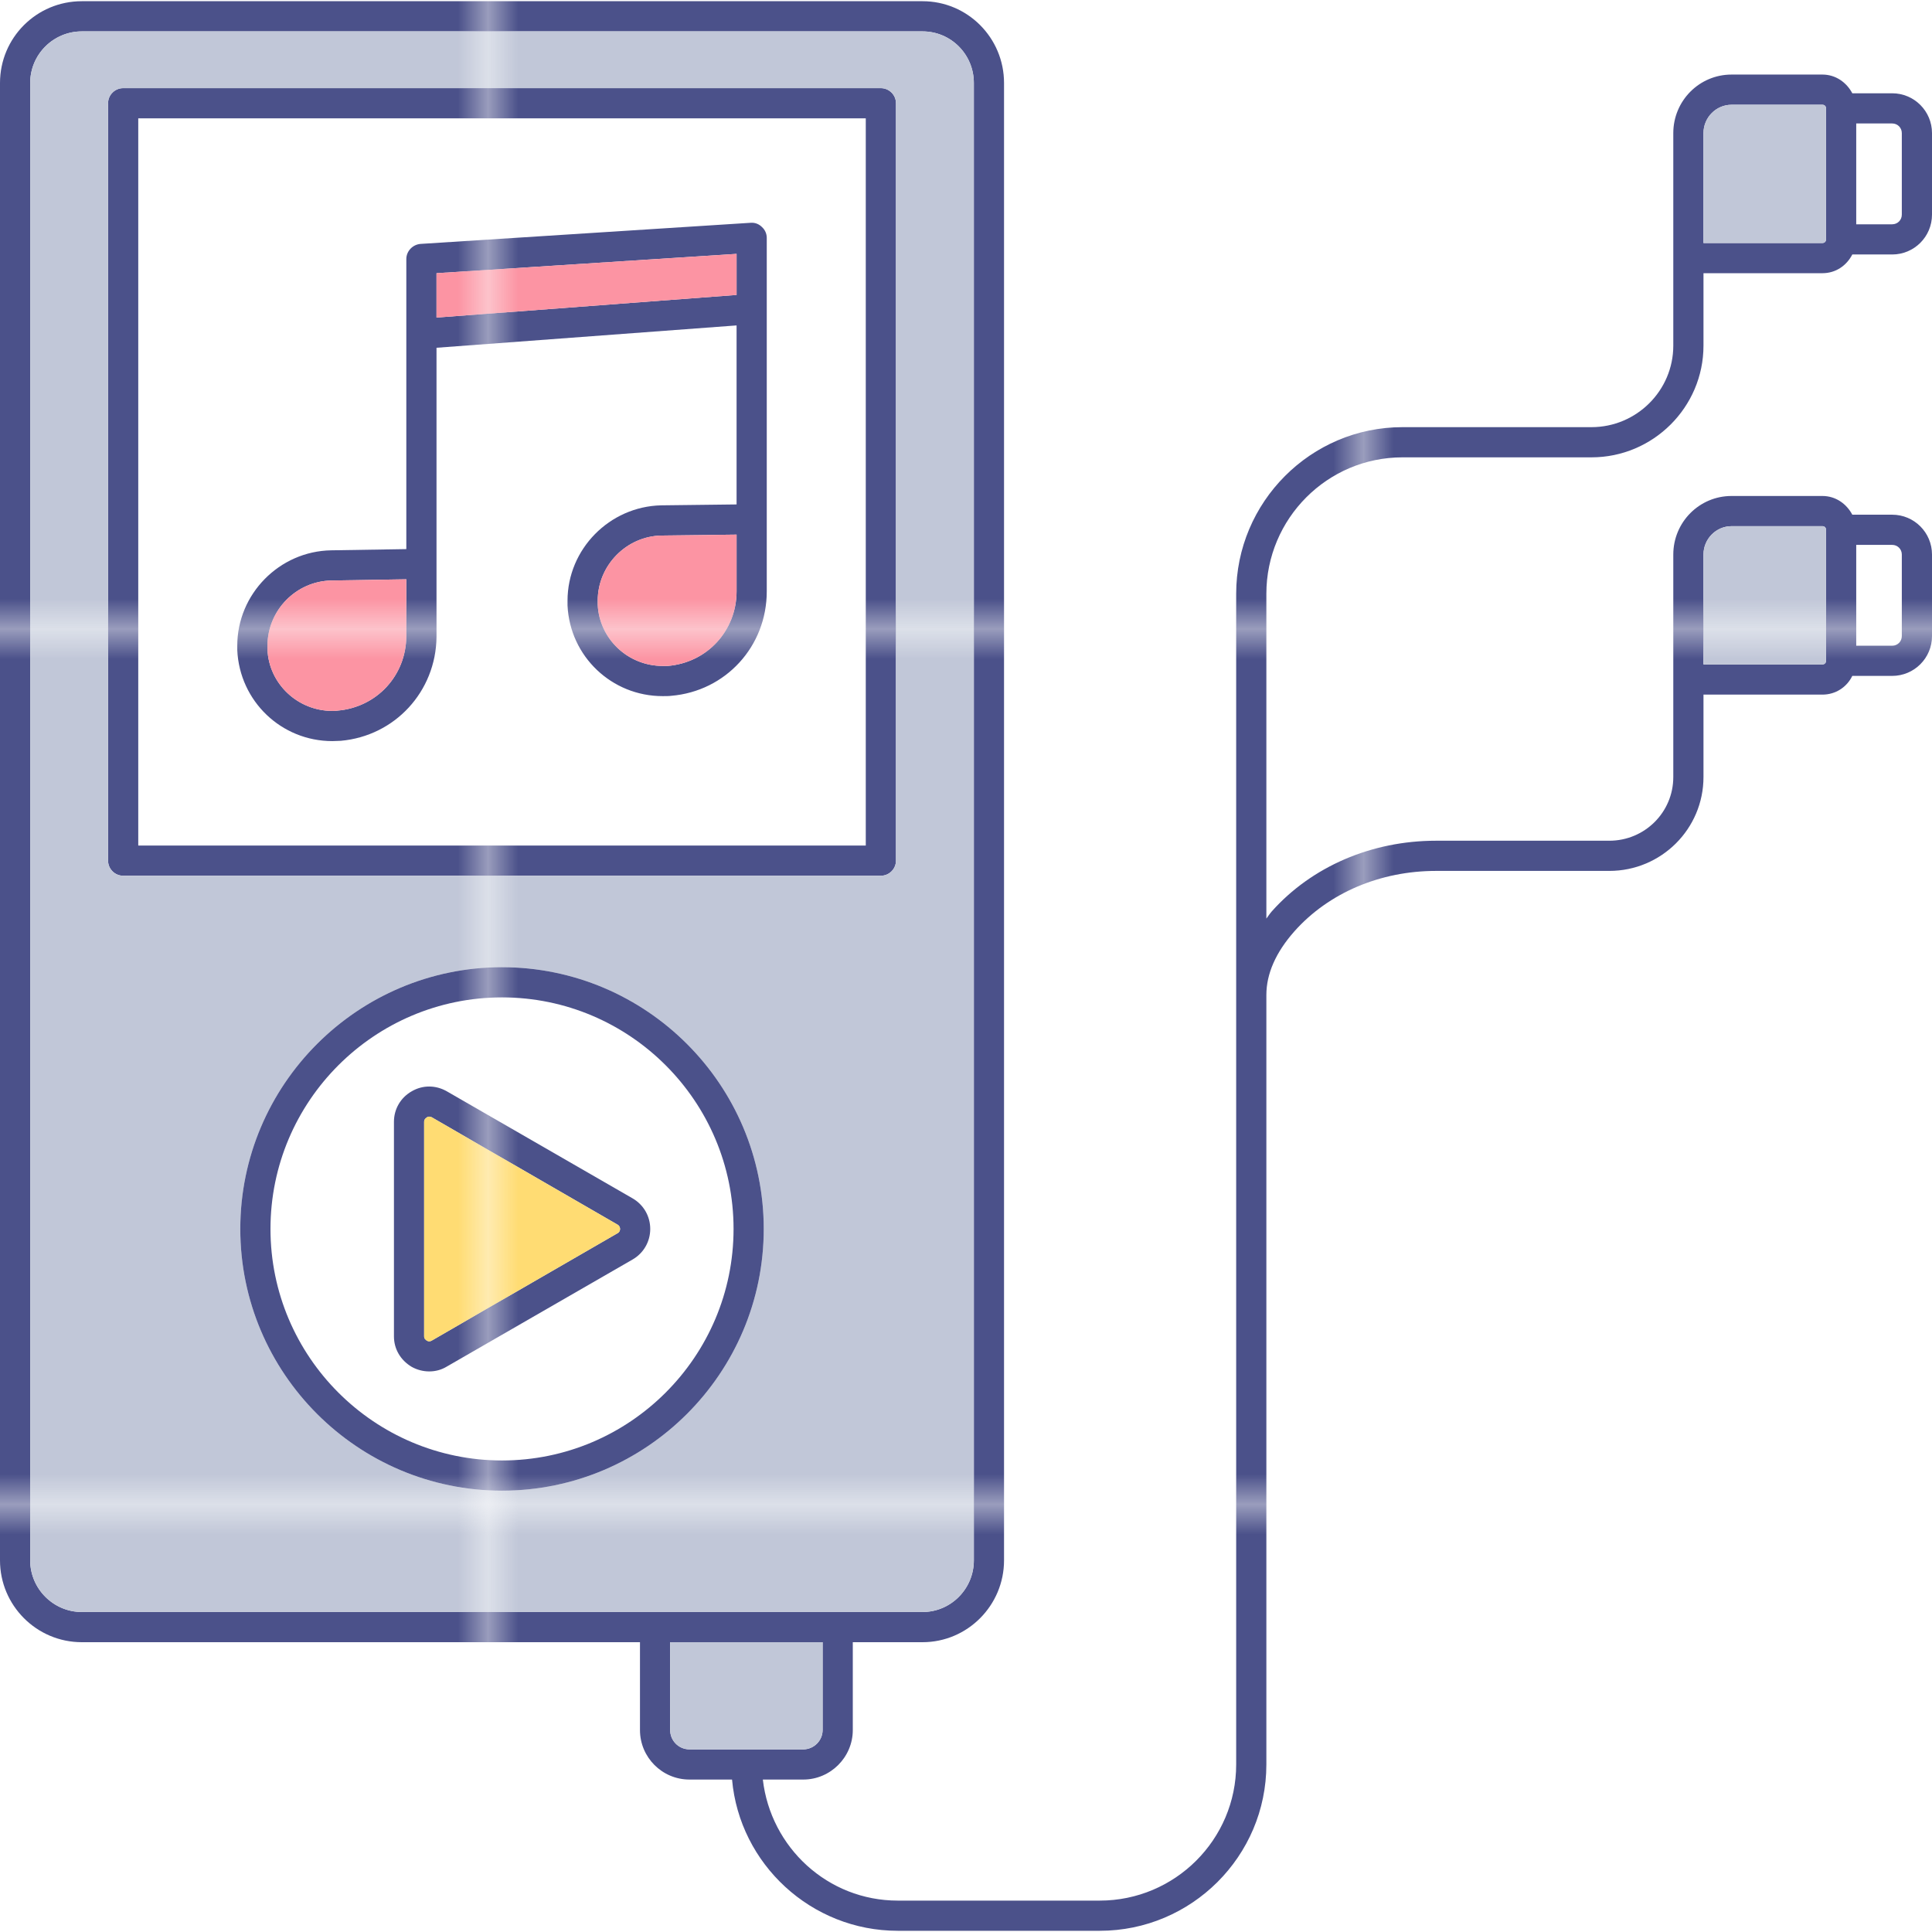 <?xml version="1.0" encoding="utf-8"?>
<!-- Generator: Adobe Illustrator 23.0.0, SVG Export Plug-In . SVG Version: 6.00 Build 0)  -->
<svg version="1.1" id="Layer_1" xmlns="http://www.w3.org/2000/svg" xmlns:xlink="http://www.w3.org/1999/xlink" x="0px" y="0px"
	 viewBox="0 0 64 64" style="enable-background:new 0 0 64 64;" xml:space="preserve">
<style type="text/css">
	.st0{fill:none;}
	.st1{fill:#FFDC73;}
	.st2{fill:#FC94A3;}
	.st3{fill:#4B518A;}
	.st4{fill:#C1C7D8;}
	.st5{fill:url(#SVGID_1_);}
	.st6{fill:url(#SVGID_2_);}
	.st7{fill:url(#SVGID_3_);}
	.st8{fill:url(#SVGID_4_);}
	.st9{fill:url(#SVGID_5_);}
	.st10{fill:url(#SVGID_6_);}
	.st11{fill:url(#SVGID_7_);}
	.st12{fill:url(#SVGID_8_);}
	.st13{fill:url(#SVGID_9_);}
	.st14{fill:url(#SVGID_10_);}
	.st15{fill:url(#SVGID_11_);}
	.st16{fill:url(#);}
	.st17{fill:url(#SVGID_12_);}
	.st18{fill:url(#SVGID_13_);}
	.st19{fill:url(#SVGID_14_);}
	.st20{fill:url(#SVGID_15_);}
	.st21{fill:url(#SVGID_16_);}
	.st22{fill:url(#SVGID_17_);}
	.st23{fill:url(#SVGID_18_);}
	.st24{fill:url(#SVGID_19_);}
	.st25{fill:url(#SVGID_20_);}
	.st26{fill:url(#SVGID_21_);}
	.st27{fill:url(#SVGID_22_);}
	.st28{fill:url(#SVGID_23_);}
	.st29{fill:url(#SVGID_24_);}
	.st30{fill:url(#SVGID_25_);}
	.st31{fill:url(#SVGID_26_);}
	.st32{fill:url(#SVGID_27_);}
	.st33{fill:url(#SVGID_28_);}
	.st34{fill:url(#SVGID_29_);}
	.st35{fill:url(#SVGID_30_);}
	.st36{fill:url(#SVGID_31_);}
	.st37{fill:url(#SVGID_32_);}
	.st38{fill:url(#SVGID_33_);}
	.st39{fill:url(#SVGID_34_);}
	.st40{fill:url(#SVGID_35_);}
	.st41{fill:url(#SVGID_36_);}
	.st42{fill:url(#SVGID_37_);}
	.st43{fill:url(#SVGID_38_);}
	.st44{fill:url(#SVGID_39_);}
	.st45{fill:url(#SVGID_40_);}
	.st46{fill:url(#SVGID_41_);}
	.st47{fill:url(#SVGID_42_);}
	.st48{fill:url(#SVGID_43_);}
	.st49{fill:url(#SVGID_44_);}
	.st50{fill:url(#SVGID_45_);}
	.st51{fill:url(#SVGID_46_);}
	.st52{fill:url(#SVGID_47_);}
	.st53{fill:url(#SVGID_48_);}
	.st54{fill:url(#SVGID_49_);}
	.st55{fill:url(#SVGID_50_);}
	.st56{fill:url(#SVGID_51_);}
	.st57{fill:url(#SVGID_52_);}
	.st58{fill:url(#SVGID_53_);}
	.st59{fill:url(#SVGID_54_);}
	.st60{fill:url(#SVGID_55_);}
	.st61{fill:url(#SVGID_56_);}
	.st62{fill:url(#SVGID_57_);}
	.st63{fill:url(#SVGID_58_);}
	.st64{fill:url(#SVGID_59_);}
	.st65{fill:url(#SVGID_60_);}
	.st66{fill:url(#SVGID_61_);}
	.st67{fill:url(#SVGID_62_);}
	.st68{fill:url(#SVGID_63_);}
	.st69{fill:url(#SVGID_64_);}
	.st70{fill:url(#SVGID_65_);}
	.st71{fill:url(#SVGID_66_);}
	.st72{fill:url(#SVGID_67_);}
	.st73{fill:url(#SVGID_68_);}
	.st74{fill:url(#SVGID_69_);}
	.st75{fill:url(#SVGID_70_);}
	.st76{fill:url(#SVGID_71_);}
	.st77{fill:url(#SVGID_72_);}
	.st78{fill:url(#SVGID_73_);}
	.st79{fill:url(#SVGID_74_);}
	.st80{fill:url(#SVGID_75_);}
	.st81{fill:url(#SVGID_76_);}
	.st82{fill:url(#SVGID_77_);}
	.st83{fill:url(#SVGID_78_);}
	.st84{fill:url(#SVGID_79_);}
	.st85{fill:url(#SVGID_80_);}
	.st86{fill:url(#SVGID_81_);}
	.st87{fill:url(#SVGID_82_);}
	.st88{fill:url(#SVGID_83_);}
	.st89{fill:url(#SVGID_84_);}
	.st90{fill:url(#SVGID_85_);}
	.st91{fill:url(#SVGID_86_);}
	.st92{fill:url(#SVGID_87_);}
	.st93{fill:url(#SVGID_88_);}
	.st94{fill:url(#SVGID_89_);}
	.st95{fill:url(#SVGID_90_);}
	.st96{fill:url(#SVGID_91_);}
	.st97{fill:url(#SVGID_92_);}
	.st98{fill:url(#SVGID_93_);}
	.st99{fill:url(#SVGID_94_);}
	.st100{fill:url(#SVGID_95_);}
	.st101{fill:url(#SVGID_96_);}
	.st102{fill:url(#SVGID_97_);}
	.st103{fill:url(#SVGID_98_);}
	.st104{fill:url(#SVGID_99_);}
	.st105{fill:url(#SVGID_100_);}
	.st106{fill:url(#SVGID_101_);}
	.st107{fill:url(#SVGID_102_);}
	.st108{fill:url(#SVGID_103_);}
	.st109{fill:url(#SVGID_104_);}
	.st110{fill:url(#SVGID_105_);}
	.st111{fill:url(#SVGID_106_);}
	.st112{fill:url(#SVGID_107_);}
	.st113{fill:url(#SVGID_108_);}
	.st114{fill:url(#SVGID_109_);}
	.st115{fill:url(#SVGID_110_);}
	.st116{fill:url(#SVGID_111_);}
	.st117{fill:url(#SVGID_112_);}
	.st118{fill:url(#SVGID_113_);}
	.st119{fill:url(#SVGID_114_);}
	.st120{fill:url(#SVGID_115_);}
	.st121{fill:url(#SVGID_116_);}
	.st122{fill:url(#SVGID_117_);}
	.st123{fill:url(#SVGID_118_);}
	.st124{fill:url(#SVGID_119_);}
	.st125{fill:url(#SVGID_120_);}
	.st126{fill:url(#SVGID_121_);}
	.st127{fill:url(#SVGID_122_);}
	.st128{fill:url(#SVGID_123_);}
	.st129{fill:url(#SVGID_124_);}
	.st130{fill:url(#SVGID_125_);}
	.st131{fill:url(#SVGID_126_);}
	.st132{fill:url(#SVGID_127_);}
	.st133{fill:url(#SVGID_128_);}
	.st134{fill:url(#SVGID_129_);}
	.st135{fill:url(#SVGID_130_);}
	.st136{fill:url(#SVGID_131_);}
	.st137{fill:url(#SVGID_132_);}
	.st138{fill:url(#SVGID_133_);}
	.st139{fill:url(#SVGID_134_);}
	.st140{fill:url(#SVGID_135_);}
	.st141{fill:url(#SVGID_136_);}
	.st142{fill:url(#SVGID_137_);}
	.st143{fill:url(#SVGID_138_);}
	.st144{fill:url(#SVGID_139_);}
	.st145{fill:url(#SVGID_140_);}
	.st146{fill:url(#SVGID_141_);}
	.st147{fill:url(#SVGID_142_);}
	.st148{fill:url(#SVGID_143_);}
	.st149{fill:url(#SVGID_144_);}
	.st150{fill:url(#SVGID_145_);}
	.st151{fill:url(#SVGID_146_);}
	.st152{fill:url(#SVGID_147_);}
	.st153{fill:url(#SVGID_148_);}
	.st154{fill:url(#SVGID_149_);}
	.st155{fill:url(#SVGID_150_);}
	.st156{fill:url(#SVGID_151_);}
	.st157{fill:url(#SVGID_152_);}
	.st158{fill:url(#SVGID_153_);}
	.st159{fill:url(#SVGID_154_);}
	.st160{fill:url(#SVGID_155_);}
	.st161{fill:url(#SVGID_156_);}
	.st162{fill:url(#SVGID_157_);}
	.st163{fill:url(#SVGID_158_);}
	.st164{fill:url(#SVGID_159_);}
	.st165{fill:url(#SVGID_160_);}
	.st166{fill:url(#SVGID_161_);}
	.st167{fill:url(#SVGID_162_);}
	.st168{fill:url(#SVGID_163_);}
	.st169{fill:url(#SVGID_164_);}
	.st170{fill:url(#SVGID_165_);}
	.st171{fill:url(#SVGID_166_);}
	.st172{fill:url(#SVGID_167_);}
	.st173{fill:url(#SVGID_168_);}
	.st174{fill:url(#SVGID_169_);}
	.st175{fill:url(#SVGID_170_);}
	.st176{fill:url(#SVGID_171_);}
	.st177{fill:url(#SVGID_172_);}
	.st178{fill:url(#SVGID_173_);}
	.st179{fill:url(#SVGID_174_);}
	.st180{fill:url(#SVGID_175_);}
	.st181{fill:url(#SVGID_176_);}
	.st182{fill:url(#SVGID_177_);}
	.st183{fill:url(#SVGID_178_);}
	.st184{fill:url(#SVGID_179_);}
	.st185{fill:url(#SVGID_180_);}
	.st186{fill:url(#SVGID_181_);}
	.st187{fill:url(#SVGID_182_);}
	.st188{fill:url(#SVGID_183_);}
	.st189{fill:url(#SVGID_184_);}
	.st190{fill:url(#SVGID_185_);}
	.st191{fill:url(#SVGID_186_);}
	.st192{fill:url(#SVGID_187_);}
	.st193{fill:url(#SVGID_188_);}
	.st194{fill:url(#SVGID_189_);}
	.st195{fill:url(#SVGID_190_);}
	.st196{fill:url(#SVGID_191_);}
	.st197{fill:url(#SVGID_192_);}
	.st198{fill:url(#SVGID_193_);}
	.st199{fill:url(#SVGID_194_);}
	.st200{fill:url(#SVGID_195_);}
	.st201{fill:url(#SVGID_196_);}
	.st202{fill:url(#SVGID_197_);}
	.st203{fill:url(#SVGID_198_);}
	.st204{fill:url(#SVGID_199_);}
	.st205{fill:url(#SVGID_200_);}
	.st206{fill:url(#SVGID_201_);}
	.st207{fill:url(#SVGID_202_);}
	.st208{fill:url(#SVGID_203_);}
	.st209{fill:url(#SVGID_204_);}
	.st210{fill:url(#SVGID_205_);}
	.st211{fill:url(#SVGID_206_);}
	.st212{fill:url(#SVGID_207_);}
	.st213{fill:url(#SVGID_208_);}
	.st214{fill:url(#SVGID_209_);}
	.st215{fill:url(#SVGID_210_);}
	.st216{fill:url(#SVGID_211_);}
	.st217{fill:url(#SVGID_212_);}
	.st218{fill:url(#SVGID_213_);}
	.st219{fill:url(#SVGID_214_);}
	.st220{fill:url(#SVGID_215_);}
	.st221{fill:url(#SVGID_216_);}
	.st222{fill:url(#SVGID_217_);}
	.st223{fill:url(#SVGID_218_);}
	.st224{fill:url(#SVGID_219_);}
	.st225{fill:url(#SVGID_220_);}
	.st226{fill:url(#SVGID_221_);}
	.st227{fill:url(#SVGID_222_);}
	.st228{fill:url(#SVGID_223_);}
	.st229{fill:url(#SVGID_224_);}
	.st230{fill:url(#SVGID_225_);}
	.st231{fill:url(#SVGID_226_);}
	.st232{fill:url(#SVGID_227_);}
	.st233{fill:url(#SVGID_228_);}
	.st234{fill:url(#SVGID_229_);}
	.st235{fill:url(#SVGID_230_);}
	.st236{fill:url(#SVGID_231_);}
	.st237{fill:url(#SVGID_232_);}
	.st238{fill:url(#SVGID_233_);}
	.st239{fill:url(#SVGID_234_);}
	.st240{fill:url(#SVGID_235_);}
	.st241{fill:url(#SVGID_236_);}
	.st242{fill:url(#SVGID_237_);}
	.st243{fill:url(#SVGID_238_);}
	.st244{fill:url(#SVGID_239_);}
	.st245{fill:url(#SVGID_240_);}
	.st246{fill:url(#SVGID_241_);}
	.st247{fill:url(#SVGID_242_);}
	.st248{fill:url(#SVGID_243_);}
	.st249{fill:url(#SVGID_244_);}
	.st250{fill:url(#SVGID_245_);}
	.st251{fill:url(#SVGID_246_);}
	.st252{fill:url(#SVGID_247_);}
	.st253{fill:url(#SVGID_248_);}
	.st254{fill:url(#SVGID_249_);}
	.st255{fill:url(#SVGID_250_);}
	.st256{fill:url(#SVGID_251_);}
	.st257{fill:url(#SVGID_252_);}
	.st258{fill:url(#SVGID_253_);}
	.st259{fill:url(#SVGID_254_);}
	.st260{fill:url(#SVGID_255_);}
	.st261{fill:url(#SVGID_256_);}
	.st262{fill:url(#SVGID_257_);}
	.st263{fill:url(#SVGID_258_);}
	.st264{fill:url(#SVGID_259_);}
	.st265{fill:url(#SVGID_260_);}
	.st266{fill:url(#SVGID_261_);}
	.st267{fill:url(#SVGID_262_);}
	.st268{fill:url(#SVGID_263_);}
	.st269{fill:url(#SVGID_264_);}
	.st270{fill:url(#SVGID_265_);}
	.st271{fill:url(#SVGID_266_);}
	.st272{fill:url(#SVGID_267_);}
	.st273{fill:url(#SVGID_268_);}
	.st274{fill:url(#SVGID_269_);}
	.st275{fill:url(#SVGID_270_);}
	.st276{fill:url(#SVGID_271_);}
	.st277{fill:url(#SVGID_272_);}
	.st278{fill:url(#SVGID_273_);}
	.st279{fill:url(#SVGID_274_);}
	.st280{fill:url(#SVGID_275_);}
	.st281{fill:url(#SVGID_276_);}
	.st282{fill:url(#SVGID_277_);}
	.st283{fill:url(#SVGID_278_);}
	.st284{fill:url(#SVGID_279_);}
	.st285{fill:url(#SVGID_280_);}
	.st286{fill:url(#SVGID_281_);}
	.st287{fill:url(#SVGID_282_);}
	.st288{fill:url(#SVGID_283_);}
	.st289{fill:url(#SVGID_284_);}
	.st290{fill:url(#SVGID_285_);}
	.st291{fill:url(#SVGID_286_);}
	.st292{fill:url(#SVGID_287_);}
	.st293{fill:url(#SVGID_288_);}
	.st294{fill:url(#SVGID_289_);}
	.st295{fill:url(#SVGID_290_);}
	.st296{fill:url(#SVGID_291_);}
	.st297{fill:url(#SVGID_292_);}
	.st298{fill:url(#SVGID_293_);}
	.st299{fill:url(#SVGID_294_);}
	.st300{fill:url(#SVGID_295_);}
	.st301{fill:url(#SVGID_296_);}
	.st302{fill:url(#SVGID_297_);}
	.st303{fill:url(#SVGID_298_);}
	.st304{fill:url(#SVGID_299_);}
	.st305{fill:url(#SVGID_300_);}
	.st306{fill:url(#SVGID_301_);}
	.st307{fill:url(#SVGID_302_);}
	.st308{fill:url(#SVGID_303_);}
	.st309{fill:url(#SVGID_304_);}
	.st310{fill:url(#SVGID_305_);}
	.st311{fill:url(#SVGID_306_);}
	.st312{fill:url(#SVGID_307_);}
	.st313{fill:url(#SVGID_308_);}
	.st314{fill:url(#SVGID_309_);}
	.st315{fill:url(#SVGID_310_);}
	.st316{fill:url(#SVGID_311_);}
	.st317{fill:url(#SVGID_312_);}
	.st318{fill:url(#SVGID_313_);}
	.st319{fill:url(#SVGID_314_);}
	.st320{fill:url(#SVGID_315_);}
	.st321{fill:url(#SVGID_316_);}
	.st322{fill:url(#SVGID_317_);}
	.st323{fill:url(#SVGID_318_);}
	.st324{fill:url(#SVGID_319_);}
	.st325{fill:url(#SVGID_320_);}
	.st326{fill:url(#SVGID_321_);}
	.st327{fill:url(#SVGID_322_);}
	.st328{fill:url(#SVGID_323_);}
	.st329{fill:url(#SVGID_324_);}
	.st330{fill:url(#SVGID_325_);}
	.st331{fill:url(#SVGID_326_);}
	.st332{fill:url(#SVGID_327_);}
	.st333{fill:url(#SVGID_328_);}
	.st334{fill:url(#SVGID_329_);}
	.st335{fill:url(#SVGID_330_);}
	.st336{fill:url(#SVGID_331_);}
	.st337{fill:url(#SVGID_332_);}
	.st338{fill:url(#SVGID_333_);}
	.st339{fill:url(#SVGID_334_);}
	.st340{fill:url(#SVGID_335_);}
	.st341{fill:url(#SVGID_336_);}
	.st342{fill:url(#SVGID_337_);}
	.st343{fill:url(#SVGID_338_);}
	.st344{fill:url(#SVGID_339_);}
	.st345{fill:url(#SVGID_340_);}
	.st346{fill:url(#SVGID_341_);}
	.st347{fill:url(#SVGID_342_);}
	.st348{fill:url(#SVGID_343_);}
	.st349{fill:url(#SVGID_344_);}
	.st350{fill:url(#SVGID_345_);}
	.st351{fill:url(#SVGID_346_);}
	.st352{fill:url(#SVGID_347_);}
	.st353{fill:url(#SVGID_348_);}
	.st354{fill:url(#SVGID_349_);}
	.st355{fill:url(#SVGID_350_);}
	.st356{fill:url(#SVGID_351_);}
	.st357{fill:url(#SVGID_352_);}
	.st358{fill:url(#SVGID_353_);}
	.st359{fill:url(#SVGID_354_);}
	.st360{fill:url(#SVGID_355_);}
	.st361{fill:url(#SVGID_356_);}
	.st362{fill:url(#SVGID_357_);}
	.st363{fill:url(#SVGID_358_);}
	.st364{fill:url(#SVGID_359_);}
	.st365{fill:url(#SVGID_360_);}
	.st366{fill:url(#SVGID_361_);}
	.st367{fill:url(#SVGID_362_);}
	.st368{fill:url(#SVGID_363_);}
	.st369{fill:url(#SVGID_364_);}
	.st370{fill:url(#SVGID_365_);}
	.st371{fill:url(#SVGID_366_);}
	.st372{fill:url(#SVGID_367_);}
	.st373{fill:url(#SVGID_368_);}
	.st374{fill:url(#SVGID_369_);}
	.st375{fill:url(#SVGID_370_);}
	.st376{fill:url(#SVGID_371_);}
	.st377{fill:url(#SVGID_372_);}
	.st378{fill:url(#SVGID_373_);}
	.st379{fill:url(#SVGID_374_);}
	.st380{fill:url(#SVGID_375_);}
	.st381{fill:url(#SVGID_376_);}
	.st382{fill:url(#SVGID_377_);}
	.st383{fill:url(#SVGID_378_);}
	.st384{fill:url(#SVGID_379_);}
	.st385{fill:url(#SVGID_380_);}
	.st386{fill:url(#SVGID_381_);}
	.st387{fill:url(#SVGID_382_);}
	.st388{fill:url(#SVGID_383_);}
	.st389{fill:url(#SVGID_384_);}
	.st390{fill:url(#SVGID_385_);}
	.st391{fill:url(#SVGID_386_);}
	.st392{fill:url(#SVGID_387_);}
	.st393{fill:url(#SVGID_388_);}
	.st394{fill:url(#SVGID_389_);}
	.st395{fill:url(#SVGID_390_);}
	.st396{fill:url(#SVGID_391_);}
	.st397{fill:url(#SVGID_392_);}
	.st398{fill:url(#SVGID_393_);}
	.st399{fill:url(#SVGID_394_);}
	.st400{fill:url(#SVGID_395_);}
	.st401{fill:url(#SVGID_396_);}
	.st402{fill:url(#SVGID_397_);}
	.st403{fill:url(#SVGID_398_);}
	.st404{fill:url(#SVGID_399_);}
	.st405{fill:url(#SVGID_400_);}
	.st406{fill:url(#SVGID_401_);}
	.st407{fill:url(#SVGID_402_);}
	.st408{fill:url(#SVGID_403_);}
	.st409{fill:url(#SVGID_404_);}
	.st410{fill:url(#SVGID_405_);}
	.st411{fill:url(#SVGID_406_);}
	.st412{fill:url(#SVGID_407_);}
	.st413{fill:url(#SVGID_408_);}
	.st414{fill:url(#SVGID_409_);}
	.st415{fill:url(#SVGID_410_);}
	.st416{fill:url(#SVGID_411_);}
	.st417{fill:url(#SVGID_412_);}
	.st418{fill:url(#SVGID_413_);}
	.st419{fill:url(#SVGID_414_);}
	.st420{fill:url(#SVGID_415_);}
	.st421{fill:url(#SVGID_416_);}
	.st422{fill:url(#SVGID_417_);}
	.st423{fill:url(#SVGID_418_);}
	.st424{fill:url(#SVGID_419_);}
	.st425{fill:url(#SVGID_420_);}
	.st426{fill:url(#SVGID_421_);}
	.st427{fill:url(#SVGID_422_);}
	.st428{fill:url(#SVGID_423_);}
</style>
<pattern  x="-588" y="-168" width="28.56" height="28.56" patternUnits="userSpaceOnUse" id="New_Pattern_Swatch_15" viewBox="0 -28.56 28.56 28.56" style="overflow:visible;">
	<g>
		<rect x="0" y="-28.56" class="st0" width="28.56" height="28.56"/>
		<rect x="0" y="-28.56" class="st1" width="28.56" height="28.56"/>
	</g>
</pattern>
<pattern  x="-588" y="-168" width="28.56" height="28.56" patternUnits="userSpaceOnUse" id="New_Pattern_Swatch_2" viewBox="0 -28.56 28.56 28.56" style="overflow:visible;">
	<g>
		<rect x="0" y="-28.56" class="st0" width="28.56" height="28.56"/>
		<rect x="0" y="-28.56" class="st2" width="28.56" height="28.56"/>
	</g>
</pattern>
<pattern  x="-588" y="-168" width="28.56" height="28.56" patternUnits="userSpaceOnUse" id="New_Pattern_Swatch_24" viewBox="0 -28.56 28.56 28.56" style="overflow:visible;">
	<g>
		<rect y="-28.56" class="st0" width="28.56" height="28.56"/>
		<rect y="-28.56" class="st3" width="28.56" height="28.56"/>
	</g>
</pattern>
<pattern  x="-588" y="-168" width="28.56" height="28.56" patternUnits="userSpaceOnUse" id="New_Pattern_Swatch_5" viewBox="0 -28.56 28.56 28.56" style="overflow:visible;">
	<g>
		<rect y="-28.56" class="st0" width="28.56" height="28.56"/>
		<rect y="-28.56" class="st4" width="28.56" height="28.56"/>
	</g>
</pattern>
<g>
	<pattern  id="SVGID_1_" xlink:href="#New_Pattern_Swatch_24" patternTransform="matrix(1 0 0 1 -4.334 -13.668)">
	</pattern>
	<path class="st5" d="M29.18,2.92H4.08c-0.27,0-0.5,0.22-0.5,0.5v25.09c0,0.28,0.23,0.5,0.5,0.5h25.1c0.27,0,0.5-0.22,0.5-0.5V3.42
		C29.68,3.14,29.45,2.92,29.18,2.92z M28.68,28.01H4.58V3.92h24.1V28.01z"/>
	<pattern  id="SVGID_2_" xlink:href="#New_Pattern_Swatch_24" patternTransform="matrix(1 0 0 1 -4.334 -13.668)">
	</pattern>
	<path class="st6" d="M46.46,15.15h6.26c2.04,0,3.71-1.66,3.71-3.7v-2.4h3.94c0.44,0,0.8-0.25,0.99-0.62h1.32
		c0.73,0,1.32-0.59,1.32-1.32v-2.7c0-0.73-0.59-1.32-1.32-1.32h-1.32c-0.19-0.36-0.55-0.62-0.99-0.62h-3.01
		c-1.07,0-1.93,0.87-1.93,1.94v7.04c0,1.49-1.22,2.7-2.71,2.7h-6.26c-3.04,0-5.51,2.48-5.51,5.52v38.78c0,2.49-2.03,4.51-4.52,4.51
		h-6.69c-2.32,0-4.21-1.76-4.47-4.01h1.34c0.9,0,1.64-0.74,1.64-1.64V54.4h2.31c1.49,0,2.7-1.22,2.7-2.71V2.75
		c0-1.5-1.21-2.71-2.7-2.71H2.71C1.21,0.04,0,1.25,0,2.75v48.94c0,1.49,1.21,2.71,2.71,2.71H21.2v2.91c0,0.9,0.73,1.64,1.64,1.64
		h1.41c0.25,2.8,2.62,5.01,5.49,5.01h6.69c3.04,0,5.52-2.47,5.52-5.51V32.96c0-0.7,0.31-1.41,0.93-2.11c1.13-1.27,2.84-2,4.69-2
		h5.74c1.72,0,3.12-1.39,3.12-3.11v-2.73h3.94c0.44,0,0.81-0.25,0.99-0.62h1.32c0.73,0,1.32-0.59,1.32-1.32v-2.7
		c0-0.73-0.59-1.32-1.32-1.32h-1.32c-0.19-0.36-0.55-0.62-0.99-0.62h-3.01c-1.07,0-1.93,0.87-1.93,1.94v7.37
		c0,1.17-0.95,2.11-2.12,2.11h-5.74c-2.14,0-4.12,0.86-5.44,2.34c-0.07,0.08-0.12,0.16-0.18,0.24V19.67
		C41.95,17.18,43.97,15.15,46.46,15.15z M61.49,4.09h1.19c0.18,0,0.32,0.14,0.32,0.32v2.7c0,0.18-0.14,0.32-0.32,0.32h-1.19V4.09z
		 M56.43,4.41c0-0.52,0.42-0.94,0.93-0.94h3.01c0.07,0,0.12,0.05,0.12,0.12v4.34c0,0.07-0.05,0.12-0.12,0.12h-3.94V4.41z M2.71,53.4
		C1.77,53.4,1,52.63,1,51.69V2.75C1,1.8,1.77,1.04,2.71,1.04h27.85c0.94,0,1.7,0.76,1.7,1.71v48.94c0,0.94-0.76,1.71-1.7,1.71H2.71z
		 M22.84,57.95c-0.36,0-0.64-0.29-0.64-0.64V54.4h5.05v2.91c0,0.35-0.29,0.64-0.64,0.64H22.84z M61.49,18.05h1.19
		c0.18,0,0.32,0.14,0.32,0.32v2.7c0,0.18-0.14,0.32-0.32,0.32h-1.19V18.05z M56.43,18.37c0-0.52,0.42-0.94,0.93-0.94h3.01
		c0.07,0,0.12,0.05,0.12,0.12v4.34c0,0.07-0.05,0.12-0.12,0.12h-3.94V18.37z"/>
	<pattern  id="SVGID_3_" xlink:href="#New_Pattern_Swatch_5" patternTransform="matrix(1 0 0 1 -4.333 -13.668)">
	</pattern>
	<path class="st7" d="M27.25,54.4v2.91c0,0.35-0.29,0.64-0.64,0.64h-3.77c-0.36,0-0.64-0.29-0.64-0.64V54.4H27.25z"/>
	<pattern  id="SVGID_4_" xlink:href="#New_Pattern_Swatch_5" patternTransform="matrix(1 0 0 1 -4.333 -13.668)">
	</pattern>
	<path class="st8" d="M30.56,1.04H2.71C1.77,1.04,1,1.8,1,2.75v48.94c0,0.94,0.77,1.71,1.71,1.71h27.85c0.94,0,1.7-0.77,1.7-1.71
		V2.75C32.26,1.8,31.5,1.04,30.56,1.04z M16.63,49.38c-4.78,0-8.67-3.89-8.67-8.67c0-4.78,3.89-8.67,8.67-8.67
		c4.78,0,8.67,3.89,8.67,8.67C25.3,45.49,21.41,49.38,16.63,49.38z M29.68,28.51c0,0.28-0.23,0.5-0.5,0.5H4.08
		c-0.27,0-0.5-0.22-0.5-0.5V3.42c0-0.28,0.23-0.5,0.5-0.5h25.1c0.27,0,0.5,0.22,0.5,0.5V28.51z"/>
	<pattern  id="SVGID_5_" xlink:href="#New_Pattern_Swatch_5" patternTransform="matrix(1 0 0 1 -4.333 -13.668)">
	</pattern>
	<path class="st9" d="M60.49,17.55v4.34c0,0.07-0.05,0.12-0.12,0.12h-3.94v-3.64c0-0.52,0.42-0.94,0.93-0.94h3.01
		C60.44,17.43,60.49,17.48,60.49,17.55z"/>
	<pattern  id="SVGID_6_" xlink:href="#New_Pattern_Swatch_5" patternTransform="matrix(1 0 0 1 -4.333 -13.668)">
	</pattern>
	<path class="st10" d="M60.49,3.59v4.34c0,0.07-0.05,0.12-0.12,0.12h-3.94V4.41c0-0.52,0.42-0.94,0.93-0.94h3.01
		C60.44,3.47,60.49,3.52,60.49,3.59z"/>
	<pattern  id="SVGID_7_" xlink:href="#New_Pattern_Swatch_24" patternTransform="matrix(1 0 0 1 -4.334 -13.668)">
	</pattern>
	<path class="st11" d="M20.96,39.7l-6.16-3.55c-0.37-0.21-0.8-0.21-1.16,0c-0.37,0.21-0.59,0.59-0.59,1.01v7.11
		c0,0.42,0.22,0.79,0.59,1.01c0.18,0.1,0.38,0.15,0.58,0.15c0.2,0,0.4-0.05,0.58-0.16l6.16-3.55c0.36-0.21,0.58-0.59,0.58-1.01
		C21.54,40.29,21.32,39.91,20.96,39.7z M20.46,40.85l-6.16,3.56c-0.07,0.04-0.13,0.02-0.16,0c-0.03-0.02-0.09-0.06-0.09-0.14v-7.11
		c0-0.08,0.06-0.13,0.09-0.14c0.01-0.02,0.04-0.03,0.08-0.03c0.02,0,0.05,0.01,0.08,0.02l6.16,3.56c0.07,0.04,0.08,0.11,0.08,0.14
		C20.54,40.75,20.53,40.81,20.46,40.85z"/>
	<pattern  id="SVGID_8_" xlink:href="#New_Pattern_Swatch_24" patternTransform="matrix(1 0 0 1 -4.334 -13.668)">
	</pattern>
	<path class="st12" d="M16.63,32.04c-4.78,0-8.67,3.89-8.67,8.67c0,4.78,3.89,8.67,8.67,8.67c4.78,0,8.67-3.89,8.67-8.67
		C25.3,35.93,21.41,32.04,16.63,32.04z M16.63,48.38c-4.23,0-7.67-3.44-7.67-7.67c0-4.23,3.44-7.67,7.67-7.67s7.67,3.44,7.67,7.67
		C24.3,44.94,20.86,48.38,16.63,48.38z"/>
	<pattern  id="SVGID_9_" xlink:href="#New_Pattern_Swatch_15" patternTransform="matrix(1 0 0 1 -4.333 -13.668)">
	</pattern>
	<path class="st13" d="M20.54,40.71c0,0.04-0.01,0.1-0.08,0.14l-6.16,3.56c-0.07,0.04-0.13,0.02-0.16,0
		c-0.03-0.02-0.09-0.06-0.09-0.14v-7.11c0-0.08,0.06-0.13,0.09-0.14c0.01-0.02,0.04-0.03,0.08-0.03c0.02,0,0.05,0.01,0.08,0.02
		l6.16,3.56C20.53,40.61,20.54,40.68,20.54,40.71z"/>
	<pattern  id="SVGID_10_" xlink:href="#New_Pattern_Swatch_24" patternTransform="matrix(1 0 0 1 -4.334 -13.668)">
	</pattern>
	<path class="st14" d="M25.24,7.52c-0.1-0.1-0.23-0.15-0.37-0.14l-10.94,0.7c-0.26,0.02-0.47,0.24-0.47,0.5v9.61l-2.49,0.04
		c-1.72,0.03-3.11,1.45-3.11,3.16v0.15c0.08,1.69,1.46,3.01,3.15,3.01c0.1,0,0.2-0.01,0.28-0.01c1.79-0.16,3.15-1.63,3.17-3.44
		c0-0.01,0-0.01,0-0.01v-9.57l9.94-0.74v5.93l-2.5,0.03c-1.71,0.04-3.1,1.45-3.1,3.16v0.16c0.08,1.68,1.46,3,3.15,3
		c0.1,0,0.21,0,0.28-0.01c1.81-0.15,3.17-1.64,3.17-3.46V7.88C25.4,7.74,25.34,7.61,25.24,7.52z M13.46,21.08
		c-0.01,1.3-0.98,2.35-2.28,2.46c-0.05,0.01-0.11,0.01-0.17,0.01c-1.15,0-2.1-0.9-2.15-2.03v-0.13c0-1.17,0.95-2.14,2.12-2.16
		l2.48-0.04V21.08z M24.4,19.59c0,1.3-0.97,2.36-2.28,2.47h-0.17c-1.15,0-2.1-0.9-2.15-2.03V19.9c0-1.17,0.95-2.14,2.12-2.16
		l2.48-0.03V19.59z M24.4,9.77l-9.94,0.75V9.05l9.94-0.64V9.77z"/>
	<pattern  id="SVGID_11_" xlink:href="#New_Pattern_Swatch_2" patternTransform="matrix(1 0 0 1 -4.333 -13.668)">
	</pattern>
	<path class="st15" d="M24.4,17.71v1.88c0,1.3-0.97,2.36-2.28,2.47h-0.17c-1.15,0-2.1-0.9-2.15-2.03V19.9
		c0-1.17,0.95-2.14,2.12-2.16L24.4,17.71z"/>
	<pattern  id="SVGID_12_" xlink:href="#New_Pattern_Swatch_2" patternTransform="matrix(1 0 0 1 -4.333 -13.668)">
	</pattern>
	<path class="st17" d="M13.46,19.19v1.89c-0.01,1.3-0.98,2.35-2.28,2.46c-0.05,0.01-0.11,0.01-0.17,0.01c-1.15,0-2.1-0.9-2.15-2.03
		v-0.13c0-1.17,0.95-2.14,2.12-2.16L13.46,19.19z"/>
	<pattern  id="SVGID_13_" xlink:href="#New_Pattern_Swatch_2" patternTransform="matrix(1 0 0 1 -4.333 -13.668)">
	</pattern>
	<polygon class="st18" points="24.4,8.41 24.4,9.77 14.46,10.52 14.46,9.05 	"/>
</g>
</svg>
